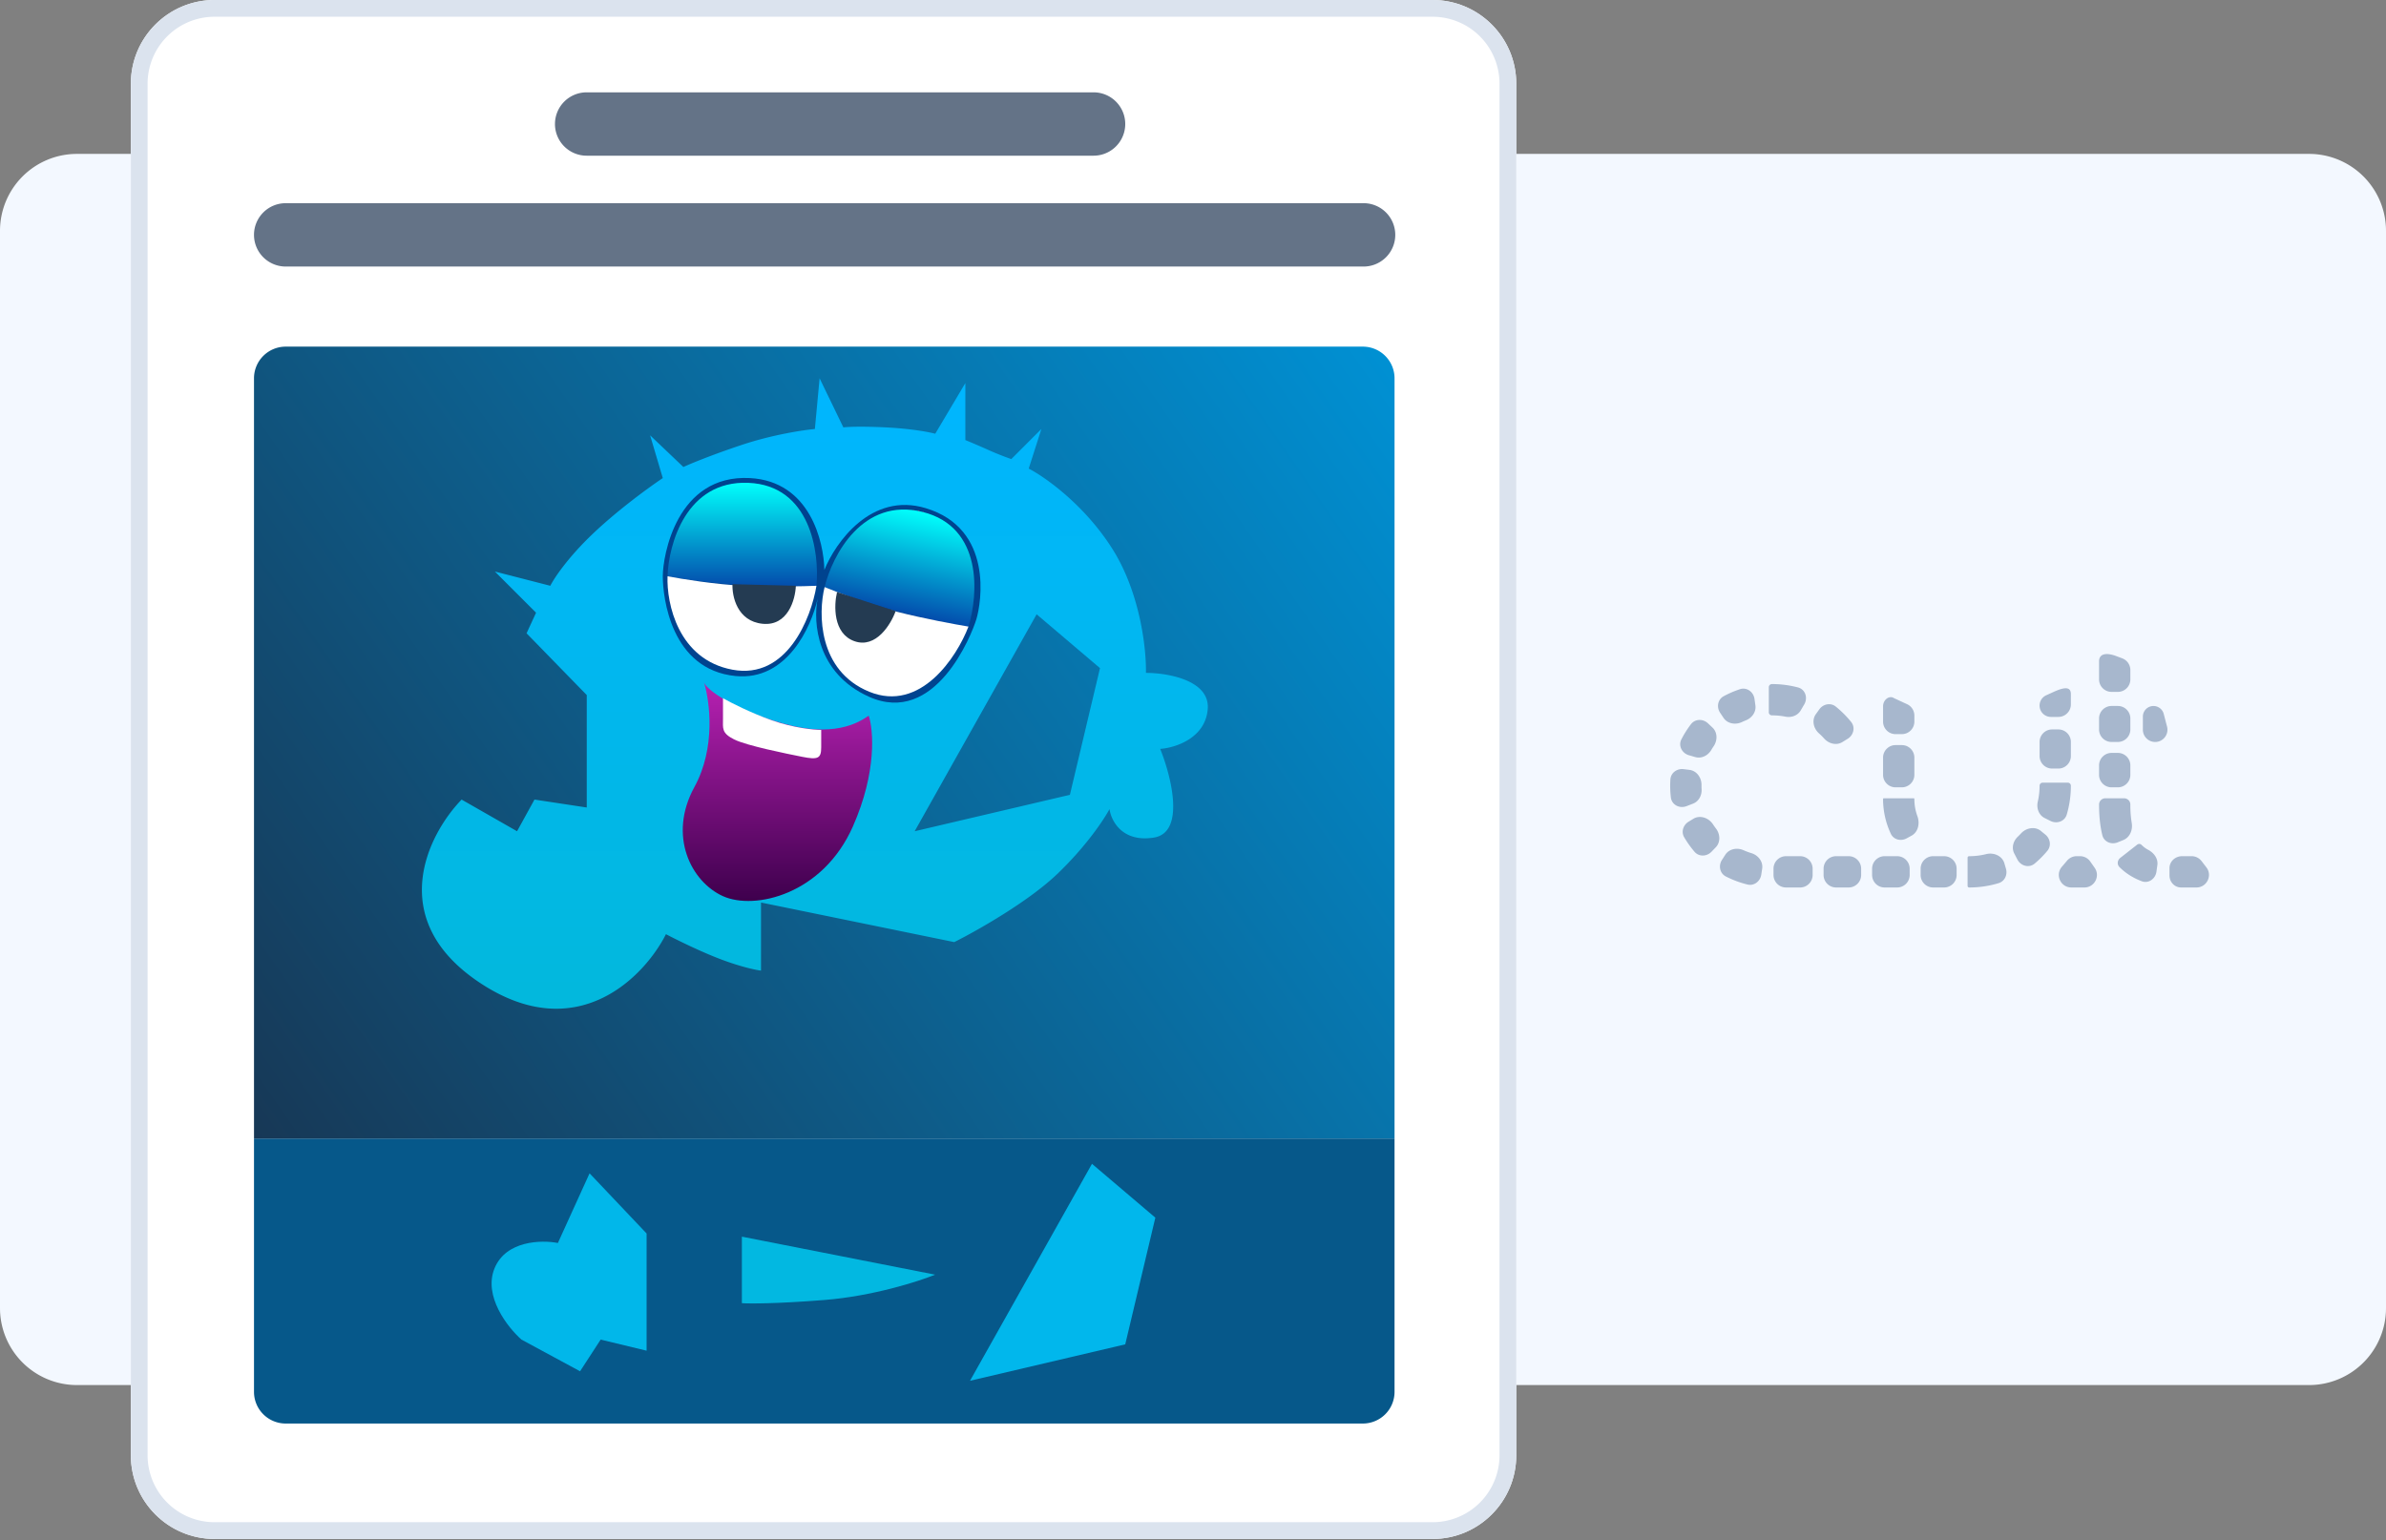 <svg xmlns="http://www.w3.org/2000/svg" width="285" height="184" fill="none"><rect width="100%" height="100%" fill="#808080" stroke="none"/><path fill="#f3f8ff" d="M0 27.58a9.194 9.194 0 0 1 9.194-9.193h266.612A9.194 9.194 0 0 1 285 27.581V156.29a9.194 9.194 0 0 1-9.194 9.194H9.194A9.194 9.194 0 0 1 0 156.29z"/><path fill="#a7b7cd" d="M252.969 82.665c.826 0 1.495-.67 1.495-1.495v-1.114c0-.623-.386-1.181-.97-1.4l-.748-.28c-.978-.367-2.021-.392-2.021.652v2.141c0 .827.67 1.496 1.496 1.496zm-.748 1.683c-.826 0-1.496.67-1.496 1.495v1.31c0 .825.67 1.495 1.496 1.495h.748c.826 0 1.495-.67 1.495-1.496v-1.309c0-.826-.669-1.495-1.495-1.495zm0 5.608c-.826 0-1.496.67-1.496 1.496v1.122c0 .826.67 1.495 1.496 1.495h.748c.826 0 1.495-.67 1.495-1.495v-1.122c0-.826-.669-1.496-1.495-1.496zm2.243 6.17a.75.75 0 0 0-.748-.748h-2.243a.75.75 0 0 0-.748.748c0 1.311.116 2.544.393 3.667.197.796 1.073 1.157 1.833.848l.681-.278c.775-.315 1.139-1.212.997-2.036a13 13 0 0 1-.165-2.201m-1.202 6.371c-.351.274-.414.785-.099 1.1.756.757 1.652 1.306 2.66 1.69.81.308 1.64-.285 1.758-1.144l.11-.794c.104-.759-.402-1.44-1.076-1.803a3.4 3.4 0 0 1-.808-.593.39.39 0 0 0-.514-.046zm7.372-.202c-.802 0-1.496.627-1.496 1.428v.873c0 .78.601 1.434 1.382 1.438h1.836c1.241 0 1.943-1.424 1.186-2.407l-.575-.748a1.5 1.5 0 0 0-1.186-.584zm-45.12-18.142c.456-.78.123-1.79-.75-2.02a12.2 12.2 0 0 0-3.112-.402.377.377 0 0 0-.374.38v2.993c0 .204.17.366.374.366q.832.001 1.618.155c.705.137 1.454-.123 1.817-.742zm1.386 1.171c-.511.712-.292 1.703.361 2.288a8 8 0 0 1 .644.642c.553.614 1.466.84 2.168.404l.635-.395c.702-.436.923-1.365.404-2.008a12.2 12.2 0 0 0-1.831-1.831c-.616-.498-1.506-.319-1.968.325zm-9.07-2.98c.813-.27 1.621.315 1.739 1.162l.109.777c.108.776-.408 1.49-1.136 1.78a8 8 0 0 0-.477.207c-.767.363-1.727.203-2.197-.503l-.406-.609c-.45-.674-.284-1.593.43-1.978a12 12 0 0 1 1.938-.836m-6.096 7.89c-.829-.24-1.29-1.134-.896-1.9a12 12 0 0 1 1.141-1.808c.494-.649 1.436-.665 2.03-.106l.537.504c.613.575.618 1.537.145 2.232a9 9 0 0 0-.285.45c-.395.666-1.168 1.064-1.912.848zm-2.155 5.038a12 12 0 0 1-.056-2.142c.048-.792.784-1.329 1.572-1.233l.706.087c.867.105 1.448.933 1.439 1.807l-.001.091q0 .216.011.428c.036.728-.34 1.443-1.02 1.706l-.778.301c-.835.323-1.772-.156-1.873-1.045m4.854 6.492c-.564.587-1.502.62-2.03.001a12 12 0 0 1-1.231-1.728c-.382-.649-.125-1.464.517-1.858l.569-.348c.798-.49 1.84-.124 2.353.658q.17.258.356.502c.513.67.56 1.636-.025 2.244zm1.718 2.957c-.727-.37-.911-1.292-.469-1.977l.399-.619c.456-.707 1.402-.885 2.172-.545q.459.204.944.352c.814.248 1.42 1.015 1.29 1.857l-.11.72c-.123.799-.862 1.366-1.647 1.172a12 12 0 0 1-2.579-.96m10.362-.182c0 .826-.67 1.495-1.496 1.495h-1.682a1.495 1.495 0 0 1-1.496-1.495v-.748c0-.826.67-1.496 1.496-1.496h1.682c.826 0 1.496.67 1.496 1.496zm2.804 1.495a1.495 1.495 0 0 1-1.496-1.495v-.748c0-.826.67-1.496 1.496-1.496h1.496c.826 0 1.495.67 1.495 1.496v.748c0 .826-.669 1.495-1.495 1.495zm8.787-1.495c0 .826-.67 1.495-1.496 1.495h-1.495a1.495 1.495 0 0 1-1.496-1.495v-.748c0-.826.67-1.496 1.496-1.496h1.495c.826 0 1.496.67 1.496 1.496zm2.804 1.495a1.495 1.495 0 0 1-1.495-1.495v-.748c0-.826.669-1.496 1.495-1.496h1.309c.826 0 1.495.67 1.495 1.496v.748c0 .826-.669 1.495-1.495 1.495zm8.697-2.242c.211.726-.152 1.506-.876 1.724a12.1 12.1 0 0 1-3.521.518.187.187 0 0 1-.187-.187v-3.365c0-.103.084-.187.187-.187.704 0 1.387-.086 2.041-.249.902-.225 1.909.208 2.169 1.101zm3.433-.616c-.672.566-1.665.295-2.068-.485l-.373-.72c-.345-.668-.13-1.479.414-1.998a8 8 0 0 0 .393-.4c.619-.673 1.671-.868 2.378-.29l.529.432c.593.486.731 1.349.24 1.939a12.3 12.3 0 0 1-1.513 1.522m3.948-9.667c.207 0 .374.167.374.373 0 1.193-.172 2.346-.492 3.435-.241.819-1.178 1.152-1.942.77l-.699-.35c-.703-.351-.999-1.185-.822-1.95a8.5 8.5 0 0 0 .216-1.905c0-.206.167-.373.374-.373zm.374-3.179c0 .826-.67 1.496-1.496 1.496h-.747c-.826 0-1.496-.67-1.496-1.496v-1.682c0-.826.67-1.496 1.496-1.496h.747c.826 0 1.496.67 1.496 1.496zm0-7.399c0-1.087-1.124-.69-2.115-.24l-.83.378a1.354 1.354 0 0 0 .56 2.587h.889c.826 0 1.496-.67 1.496-1.495zm8.6 2.683a1.266 1.266 0 0 1 2.49-.32l.396 1.517a1.467 1.467 0 1 1-2.886.37zm-28.141-1.468c.517.25.846.773.846 1.347v.724c0 .826-.67 1.496-1.496 1.496h-.748c-.826 0-1.495-.67-1.495-1.496v-1.825c0-.792.747-1.353 1.308-.979zm-2.893 8.428c0 .826.669 1.495 1.495 1.495h.748c.826 0 1.496-.67 1.496-1.495v-2.057c0-.826-.67-1.495-1.496-1.495h-.748c-.826 0-1.495.67-1.495 1.495zm3.739 2.878a.074.074 0 0 0-.074-.074h-3.592a.074.074 0 0 0-.073.074 9.74 9.74 0 0 0 .932 4.173c.333.704 1.199.913 1.883.54l.593-.324c.794-.433 1.006-1.469.696-2.318a6 6 0 0 1-.365-2.071m20.309 10.582c1.21 0 1.92-1.362 1.226-2.353l-.524-.748c-.28-.4-.737-.638-1.225-.638h-.399c-.439 0-.856.193-1.14.527l-.636.748c-.825.972-.135 2.464 1.14 2.464z"/><path fill="#fff" d="M15.629 10c0-5.523 4.477-10 10-10h145.484c5.523 0 10 4.477 10 10v163.871c0 5.523-4.477 10-10 10H25.629c-5.523 0-10-4.477-10-10z"/><path fill="#dbe3ee" fill-rule="evenodd" d="M171.113 2H25.629a8 8 0 0 0-8 8v163.871a8 8 0 0 0 8 8h145.484a8 8 0 0 0 8-8V10a8 8 0 0 0-8-8M25.629 0c-5.523 0-10 4.477-10 10v163.871c0 5.523 4.477 10 10 10h145.484c5.523 0 10-4.477 10-10V10c0-5.523-4.477-10-10-10z" clip-rule="evenodd"/><path fill="#06588a" d="M30.339 136.022h136.234v30.274a3.785 3.785 0 0 1-3.785 3.784H34.123a3.784 3.784 0 0 1-3.784-3.784z"/><path fill="#01b7ec" d="m138.002 145.483-7.568-6.433-14.57 25.922 18.543-4.352z"/><path fill="#02b8e1" d="m111.699 152.295-23.084-4.542v7.947c.883.063 4.087.076 9.84-.378 5.751-.454 11.226-2.208 13.244-3.027"/><path fill="#01b7ea" d="m77.234 147.375-6.811-7.19-3.785 8.325c-1.955-.378-6.206-.302-7.568 3.028s1.577 7.064 3.217 8.514l7 3.785 2.46-3.785 5.487 1.325z"/><path fill="url(#a)" d="M30.339 45.2a3.784 3.784 0 0 1 3.784-3.785h128.665a3.785 3.785 0 0 1 3.785 3.785v90.822H30.339z"/><path fill="#647387" d="M66.29 14.816a3.784 3.784 0 0 1 3.783-3.784h60.549a3.784 3.784 0 0 1 0 7.569H70.073a3.784 3.784 0 0 1-3.784-3.784zM30.339 28.061a3.784 3.784 0 0 1 3.784-3.784h128.665a3.785 3.785 0 1 1 0 7.568H34.123a3.784 3.784 0 0 1-3.784-3.784"/><path fill="url(#b)" fill-rule="evenodd" d="m63.842 95.53-2.082 3.785-6.622-3.784c-4.037 4.162-9.234 14.38 2.27 21.949 11.505 7.568 19.553-.757 22.138-5.866 1.199.631 4.201 2.119 6.623 3.027 2.422.909 4.163 1.262 4.73 1.325v-8.136l23.084 4.73c2.649-1.325 8.818-4.806 12.299-8.136 3.482-3.33 5.614-6.56 6.244-7.758.189 1.388 1.514 4.011 5.298 3.406 3.785-.606 2.082-7.316.757-10.596 1.766-.126 5.374-1.249 5.677-4.73s-4.794-4.352-7.38-4.352c.063-2.712-.643-9.461-3.973-14.759s-8.073-8.64-10.029-9.65l1.514-4.73-3.595 3.595a36 36 0 0 1-2.838-1.135 91 91 0 0 0-2.649-1.136v-6.811l-3.595 6.054c-.694-.189-2.838-.605-5.866-.756s-4.667-.064-5.109 0L97.9 45.2l-.567 6.055c-1.388.126-5.071.681-8.704 1.892s-6.181 2.27-7.001 2.649l-3.974-3.784 1.514 5.108c-1.514 1.01-5.298 3.747-8.325 6.623-3.028 2.876-4.668 5.36-5.11 6.244l-6.622-1.703 4.92 4.92-1.135 2.46 7.19 7.379v13.434zm59.98-22.137 7.569 6.433-3.595 15.137-18.543 4.352z" clip-rule="evenodd"/><path fill="url(#c)" d="M82.952 94.017c2.573-4.693 1.83-10.28 1.135-12.488.316.883 3.558 3.254 9.461 4.92 5.903 1.664 8.893 0 10.218-.947.567 1.703.984 6.736-1.893 13.245-3.595 8.136-11.73 10.029-15.515 8.326-3.784-1.703-6.623-7.19-3.406-13.056"/><path fill="#00438f" d="M103.766 83.232c-6.209-2.809-6.667-8.853-6.098-11.72-.766 3.46-3.71 9.854-9.796 9.26-7.758-.757-8.704-9.46-8.704-11.92S80.832 56.66 89.575 57.12c7.19.379 8.83 7.632 8.893 10.975 1.324-3.28 5.6-9.347 12.109-7.38 8.137 2.46 6.623 11.353 6.055 13.245-.567 1.892-4.919 12.867-12.866 9.272"/><path fill="#fff" d="M86.36 85.88v-2.459c.882.505 3.291 1.74 5.865 2.65 2.573.907 4.982 1.134 5.865 1.134v2.082c0 1.324-.378 1.513-2.27 1.135s-6.623-1.325-8.136-2.081c-1.514-.757-1.325-1.325-1.325-2.46z"/><path fill="url(#d)" d="M89.954 69.987c-4.087-.151-8.515-.82-10.218-1.135.126-3.848 2.233-11.467 9.65-11.164s8.515 8.325 8.136 12.299c-.82.063-3.481.151-7.568 0"/><path fill="#fff" d="M87.494 80.015c-6.509-1.21-7.884-7.947-7.758-11.163 1.64.315 5.752.983 9.082 1.135 3.33.151 7.19.063 8.704 0-.63 3.847-3.52 11.24-10.028 10.028"/><path fill="url(#e)" d="M108.271 73.326c-3.971-.977-8.171-2.53-9.775-3.184.904-3.742 4.513-10.775 11.714-8.974 7.202 1.8 6.649 9.88 5.472 13.693-.815-.104-3.44-.558-7.411-1.535"/><path fill="#fff" d="M103.828 82.647c-6.128-2.506-6.108-9.381-5.332-12.505 1.542.641 5.433 2.13 8.663 2.954 3.23.823 7.028 1.52 8.523 1.765-1.398 3.64-5.726 10.292-11.854 7.786"/><path fill="#243b52" d="m95.062 69.987-7.569-.19c-.063 1.451.568 4.428 3.596 4.73 3.027.304 3.91-2.9 3.973-4.54m7 6.622c-2.573-.908-2.46-4.289-2.081-5.866l7.001 2.271c-.568 1.577-2.346 4.503-4.92 3.595"/><defs><linearGradient id="a" x1="30.339" x2="166.573" y1="136.022" y2="41.416" gradientUnits="userSpaceOnUse"><stop stop-color="#173856"/><stop offset="1" stop-color="#0091d4"/></linearGradient><linearGradient id="b" x1="97.333" x2="97.333" y1="45.2" y2="120.52" gradientUnits="userSpaceOnUse"><stop stop-color="#00b6ff"/><stop offset="1" stop-color="#02b8dc"/></linearGradient><linearGradient id="c" x1="92.864" x2="92.864" y1="81.529" y2="107.646" gradientUnits="userSpaceOnUse"><stop stop-color="#b721b2"/><stop offset="1" stop-color="#3e004d"/></linearGradient><linearGradient id="d" x1="88.662" x2="88.662" y1="57.679" y2="70.07" gradientUnits="userSpaceOnUse"><stop stop-color="#d9d9d9"/><stop offset="0" stop-color="#01fffc"/><stop offset="1" stop-color="#034cac"/></linearGradient><linearGradient id="e" x1="109.503" x2="106.989" y1="61.012" y2="73.146" gradientUnits="userSpaceOnUse"><stop stop-color="#d9d9d9"/><stop offset="0" stop-color="#01fffc"/><stop offset="1" stop-color="#034cac"/></linearGradient></defs></svg>